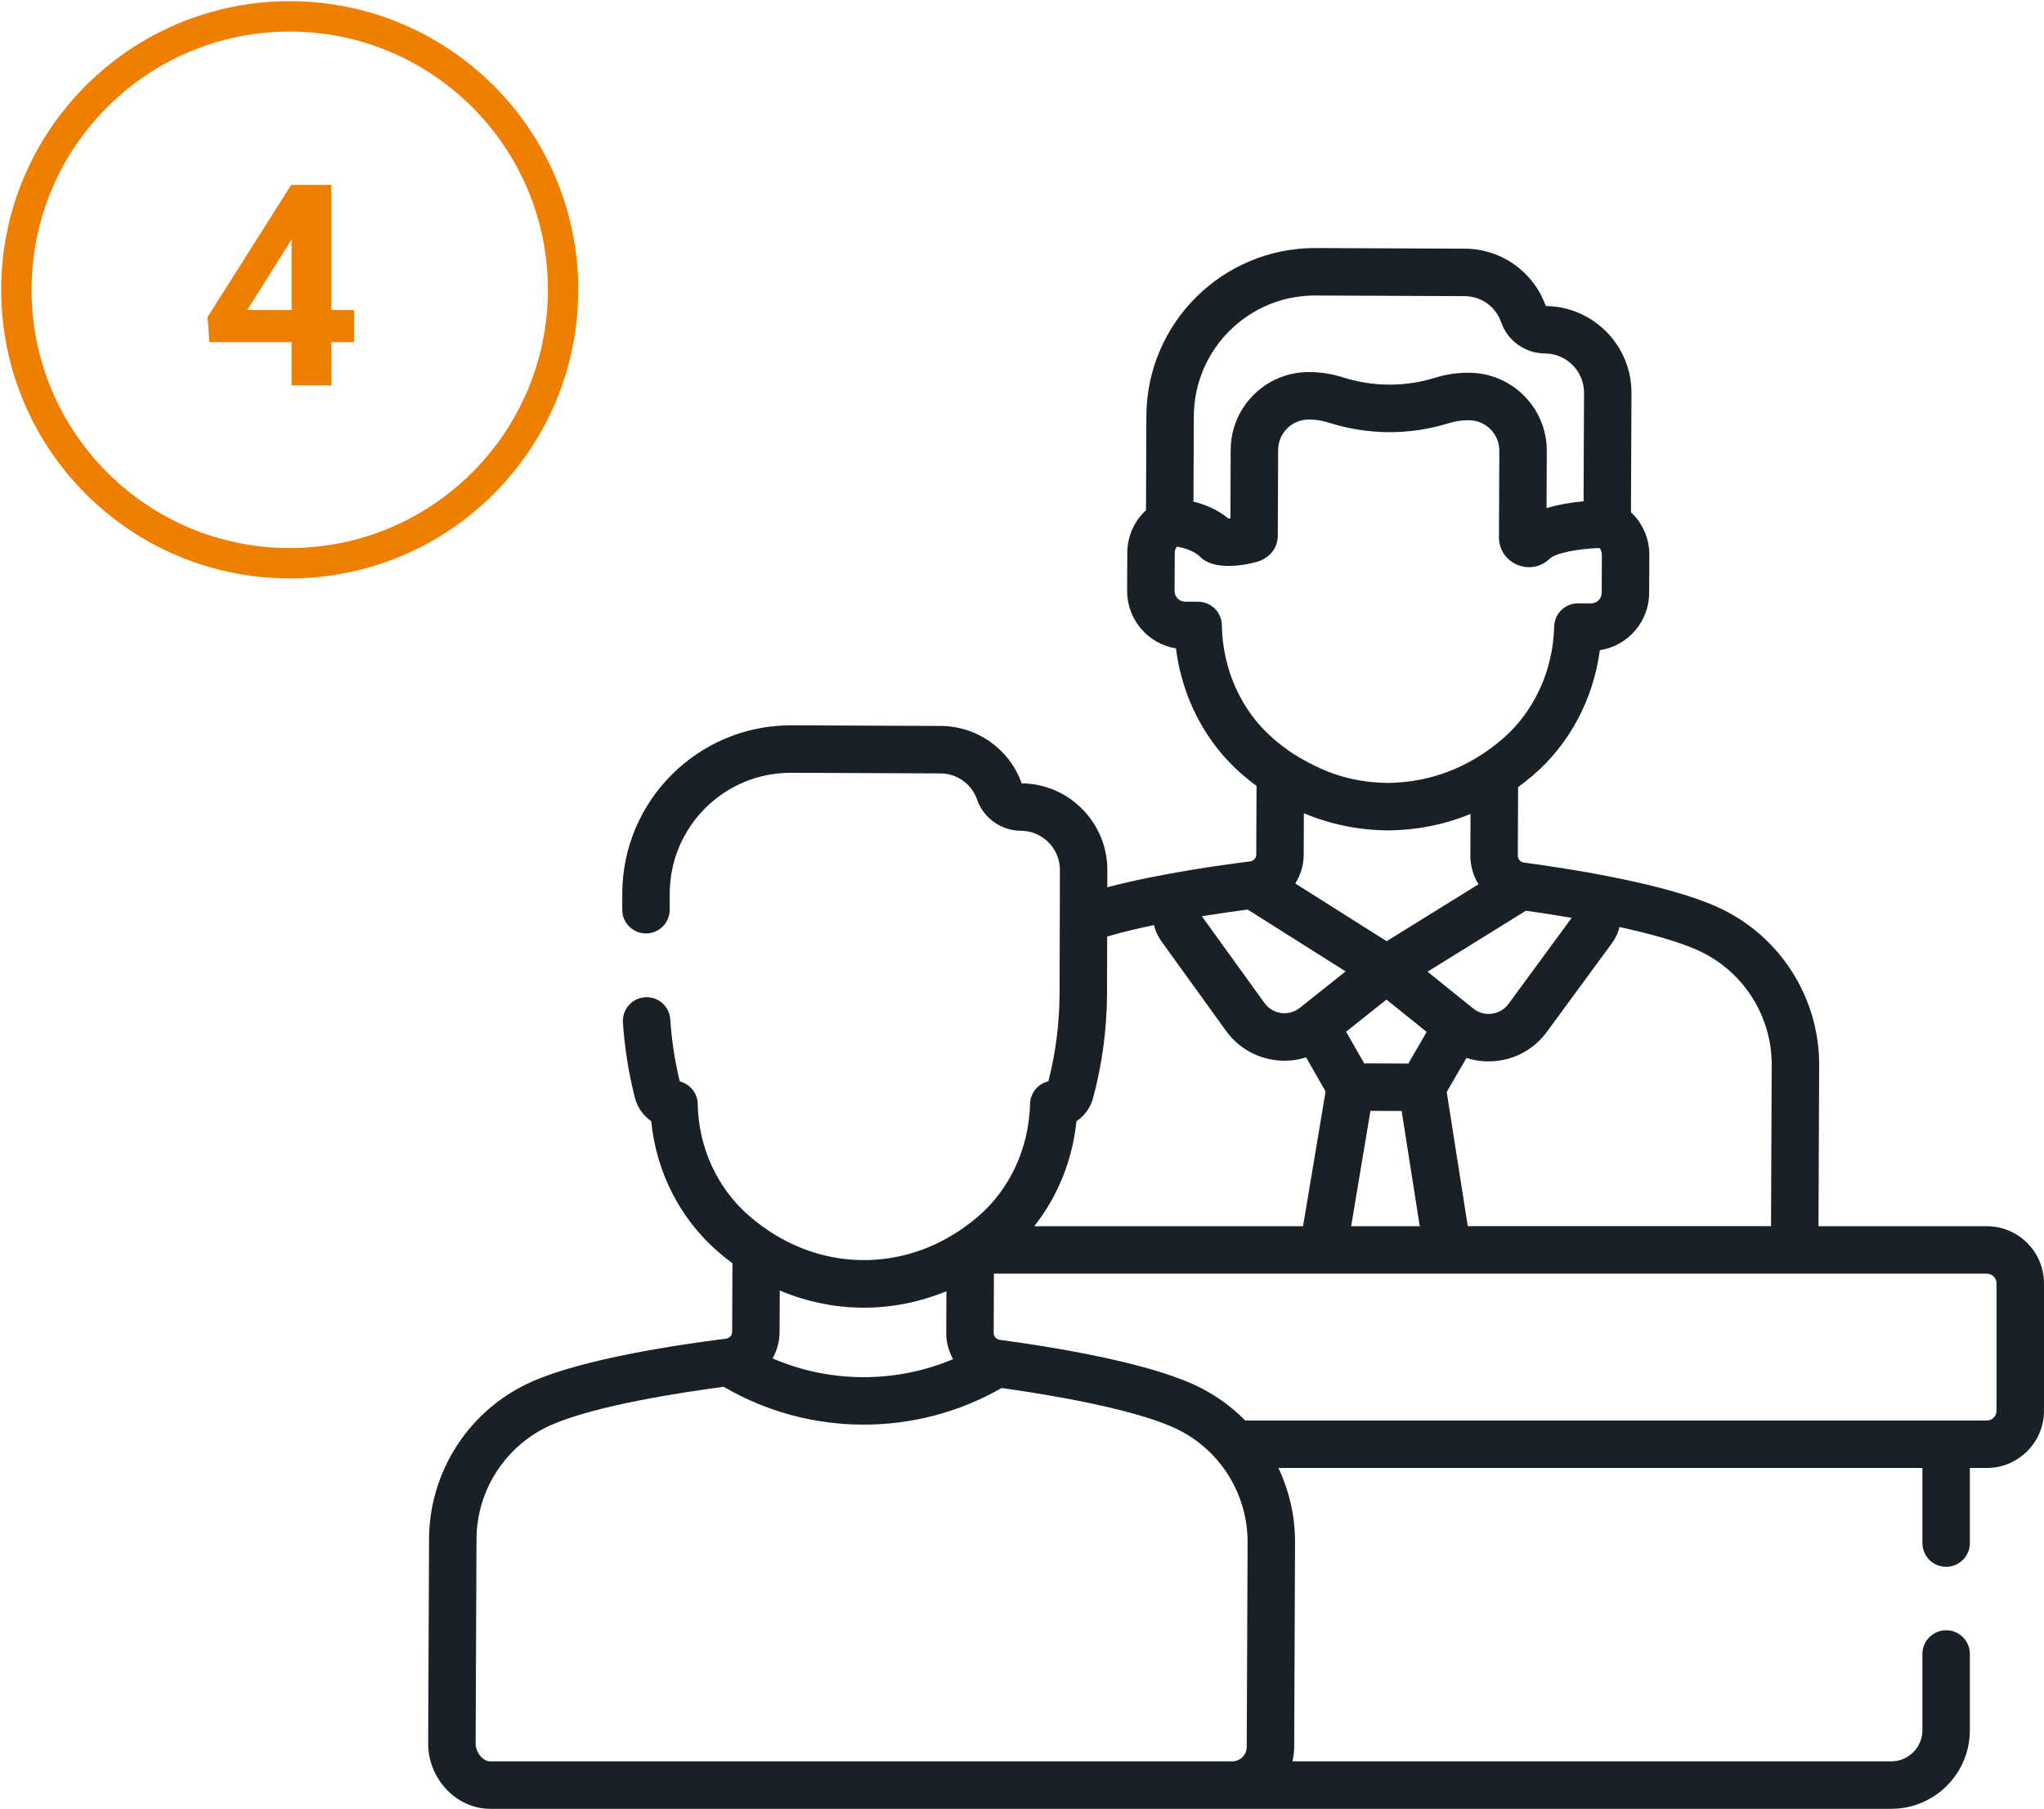 <?xml version="1.0" encoding="utf-8"?>
<!-- Generator: Adobe Illustrator 16.0.2, SVG Export Plug-In . SVG Version: 6.00 Build 0)  -->
<!DOCTYPE svg PUBLIC "-//W3C//DTD SVG 1.1//EN" "http://www.w3.org/Graphics/SVG/1.1/DTD/svg11.dtd">
<svg version="1.1" xmlns="http://www.w3.org/2000/svg" xmlns:xlink="http://www.w3.org/1999/xlink" x="0px" y="0px"
	 width="672.974px" height="595.39px" viewBox="0 0 672.974 595.39" enable-background="new 0 0 672.974 595.39"
	 xml:space="preserve">
<g id="Layer_1">
	<g display="none">
		<g display="inline">
			<path fill="#192126" d="M616.811,278.1H487.49c-4.143,0-7.5,3.357-7.5,7.498c0,4.142,3.357,7.5,7.5,7.5h129.322
				c4.143,0,7.498-3.358,7.498-7.5C624.311,281.457,620.953,278.1,616.811,278.1z"/>
			<path fill="#192126" d="M616.811,323.313H487.49c-4.143,0-7.5,3.357-7.5,7.498c0,4.143,3.357,7.5,7.5,7.5h129.322
				c4.143,0,7.498-3.357,7.498-7.5C624.311,326.67,620.953,323.313,616.811,323.313z"/>
			<path fill="#192126" d="M624.311,376.023c0-4.141-3.357-7.498-7.498-7.498H487.49c-4.143,0-7.5,3.357-7.5,7.498
				c0,4.143,3.357,7.5,7.5,7.5h129.322C620.953,383.523,624.311,380.166,624.311,376.023z"/>
			<path fill="#192126" d="M487.49,413.738c-4.143,0-7.5,3.357-7.5,7.5c0,4.141,3.357,7.498,7.5,7.498h64.66
				c4.143,0,7.498-3.357,7.498-7.498c0-4.143-3.357-7.5-7.498-7.5H487.49z"/>
			<path fill="#192126" d="M662.105,171.581l-77.32-77.321c-6.869-6.875-16.283-10.87-26.24-10.87H304.106
				c-20.46,0-37.105,16.646-37.105,37.106v76.781c0,4.142,3.358,7.499,7.499,7.499s7.499-3.358,7.499-7.499v-76.781
				c0-12.19,9.917-22.107,22.107-22.107h254.438c1.619,0,3.209,0.173,4.764,0.516v68.296c0,14.256,11.6,25.854,25.855,25.854h68.287
				c0.346,1.565,0.523,3.168,0.523,4.764v360.465c0,12.189-9.918,22.107-22.107,22.107H535.119
				c8.77-13.111,7.373-31.055-4.195-42.623l-68.184-68.185c-4.967-4.965-12.196-6.299-18.397-4.037l-14.68-14.68
				c41.417-57.513,35.309-137.085-15.341-187.737c-56.213-56.212-148.444-57.332-205.775,0c-56.731,56.732-56.731,149.042,0,205.774
				c50.606,50.605,130.256,56.621,187.732,15.335l14.685,14.684c-2.262,6.201-0.928,13.43,4.039,18.396l63.072,63.072h-173.97
				c-12.189,0-22.107-9.918-22.107-22.107v-24.035c0-4.143-3.358-7.498-7.499-7.498s-7.499,3.357-7.499,7.498v24.035
				c0,20.459,16.646,37.105,37.105,37.105h331.763c20.459,0,37.105-16.646,37.105-37.105V197.819
				C672.975,188.087,669.113,178.582,662.105,171.581z M219.155,458.296c-50.884-50.883-50.884-133.677,0-184.563
				c51.532-51.532,134.24-50.322,184.562,0c46.854,46.856,51.22,121.301,10.152,173.166c-6.303,7.961-13.579,15.238-21.548,21.549
				C340.786,509.251,266.158,505.3,219.155,458.296z M408.09,474.781c4.242-3.775,8.287-7.813,12.139-12.139l12.349,12.35
				l-12.167,12.167l-12.348-12.351C408.073,474.798,408.081,474.789,408.09,474.781L408.09,474.781z M493.795,574.897
				l-68.184-68.184c-0.979-0.979-0.98-2.564,0-3.545l0.098-0.098c0.002-0.002,0.004-0.004,0.006-0.006l22.877-22.877
				c0.977-0.976,2.566-0.976,3.543,0l68.186,68.186c7.311,7.313,7.311,19.211,0,26.523
				C512.988,582.228,501.125,582.228,493.795,574.897L493.795,574.897z M578.309,167.201v-58.207l69.063,69.062h-58.207
				C583.178,178.056,578.309,173.186,578.309,167.201z"/>
			<path fill="#192126" d="M478.859,132.053H330.072c-8.895,0-16.13,7.236-16.13,16.13v28.743c0,8.894,7.235,16.13,16.13,16.13
				h148.787c8.895,0,16.131-7.236,16.131-16.13v-28.743C494.988,139.289,487.752,132.053,478.859,132.053z M479.99,176.925
				c0,0.623-0.508,1.131-1.133,1.131H330.072c-0.623,0-1.131-0.507-1.131-1.131v-28.742c0-0.623,0.507-1.131,1.131-1.131h148.787
				c0.623,0,1.131,0.507,1.131,1.131V176.925L479.99,176.925z"/>
			<path fill="#192126" d="M393.175,447.755c45.073-45.072,45.073-118.408,0-163.48c-45.071-45.071-118.407-45.071-163.479,0
				c-17.536,17.537-28.782,39.727-32.522,64.172c-0.626,4.094,2.185,7.92,6.279,8.547c4.096,0.629,7.921-2.186,8.547-6.279
				c3.254-21.264,13.04-40.572,28.301-55.834c39.224-39.223,103.044-39.223,142.269,0c37.634,37.635,39.151,97.91,4.566,137.378
				c-3.294-6.703-8.896-12.16-16.225-15.387c-8.884-3.91-24.2-6.396-33.621-7.639l-0.04-9.471
				c9.104-6.703,15.566-16.818,17.423-28.521c1.602-0.666,3.07-1.648,4.328-2.916c2.511-2.527,3.88-5.881,3.857-9.441
				c-0.067-9.939-0.059-26.412-0.059-36.008c0-9.076-6.611-16.637-15.271-18.119c-1.662-8.439-9.117-14.822-18.036-14.822H293.29
				c-18.663,0-33.847,15.184-33.847,33.846v35.242c0,5.473,3.339,10.178,8.086,12.189c1.814,11.346,7.956,21.207,16.627,27.912
				l0.044,10.332c-9.41,1.32-24.704,3.936-33.558,7.922c-6.731,3.033-11.992,8.176-15.23,14.51
				c-11.99-13.803-19.929-30.441-23.077-48.535c-0.71-4.08-4.594-6.813-8.674-6.104c-4.081,0.711-6.813,4.594-6.104,8.674
				c4.093,23.513,15.205,44.894,32.14,61.83C274.966,493.024,348.303,492.628,393.175,447.755z M293.29,304.936h36.203
				c1.866,0,3.384,1.518,3.384,3.383c0,6.162,5.013,11.176,11.175,11.176h0.367c1.866,0,3.384,1.518,3.384,3.385v4.025l-9.064-0.852
				c-8.88-0.83-17.962,1.275-25.57,5.936c-4.173,2.555-8.965,3.904-13.857,3.904h-24.867v-12.107
				C274.442,313.391,282.897,304.936,293.29,304.936L293.29,304.936z M274.442,357.424v-6.533h24.866
				c7.66,0,15.16-2.115,21.692-6.115c4.86-2.977,10.662-4.322,16.335-3.791l10.47,0.982c0.007,4.619,0.019,10.713,0.044,15.428
				c-4.175,0.734-7.424,4.252-7.679,8.613c-0.893,15.334-13.653,27.344-29.049,27.344c-15.364,0-28.143-12-29.094-27.322
				C281.76,361.711,278.562,358.215,274.442,357.424L274.442,357.424z M311.122,408.351c3.851,0,7.59-0.506,11.16-1.439l0.018,4.182
				c0.008,1.941,0.453,3.791,1.241,5.455c-3.729,2.516-8.146,3.904-12.777,3.918c-0.022,0-0.046,0-0.068,0
				c-4.588,0-8.973-1.35-12.688-3.813c0.774-1.672,1.208-3.523,1.2-5.465l-0.019-4.482
				C302.99,407.777,306.994,408.351,311.122,408.351L311.122,408.351z M247.155,443.394c1.089-5.486,4.592-10.061,9.646-12.338
				c5.103-2.297,14.93-4.604,27.306-6.432c7.069,6.938,16.536,10.84,26.586,10.84h0.113c10.124-0.029,19.643-4.016,26.704-11.066
				c12.393,1.725,22.238,3.947,27.359,6.203c5.739,2.525,9.449,7.338,10.358,13.201
				C338.114,474.285,284.118,474.146,247.155,443.394L247.155,443.394z"/>
		</g>
	</g>
	<g id="Layer_3" display="none">
		<g display="inline">
			<g>
				<g>
					<path fill="#192126" d="M602.288,353.894l-80.104-70.862c-0.822-0.726-1.676-1.407-2.557-2.045v-18.635
						c0-11.073-9.008-20.081-20.08-20.081h-28.529c-11.072,0-20.083,9.008-20.083,20.081v12.15h-58.919v-12.15
						c0-11.073-9.009-20.081-20.081-20.081h-28.531c-11.072,0-20.081,9.008-20.081,20.081v18.635
						c-0.88,0.639-1.735,1.319-2.556,2.046l-80.103,70.861c-25.005,22.12-39.347,53.955-39.347,87.34v79.196
						c0,22.112,16.821,40.366,38.337,42.646v14.189c0,9.994,8.131,18.125,18.125,18.125h43.814c9.994,0,18.125-8.131,18.125-18.125
						v-13.945h203.514v13.945c0,9.994,8.129,18.125,18.125,18.125h43.816c9.992,0,18.121-8.131,18.121-18.125v-14.189
						c21.518-2.279,38.338-20.533,38.338-42.646V500.24c0-4.068-3.297-7.367-7.367-7.367c-4.068,0-7.369,3.299-7.369,7.367v20.189
						c0,15.525-12.629,28.155-28.152,28.155h-354.54c-15.523,0-28.152-12.63-28.152-28.155v-79.196
						c0-29.167,12.529-56.978,34.375-76.303l80.102-70.86c3.207-2.836,7.784-4.833,12.756-4.833h156.377
						c4.949,0,9.531,1.979,12.756,4.832l80.102,70.861c21.848,19.325,34.375,47.136,34.375,76.303v24.563
						c0,4.069,3.299,7.368,7.369,7.368s7.367-3.298,7.367-7.368v-24.563C641.634,407.849,627.294,376.014,602.288,353.894
						L602.288,353.894z M537.97,563.321h50.59v13.943c0,1.869-1.518,3.389-3.385,3.389h-43.816c-1.869,0-3.389-1.52-3.389-3.389
						V563.321z M254.392,563.321h50.592v13.943c0,1.869-1.52,3.389-3.389,3.389h-43.814c-1.869,0-3.389-1.52-3.389-3.389V563.321z
						 M377.282,274.502h-33.993c-1.762,0-3.507,0.145-5.227,0.412v-12.562c0-2.947,2.397-5.345,5.344-5.345h28.531
						c2.947,0,5.344,2.397,5.344,5.345V274.502z M504.892,274.915c-1.719-0.267-3.465-0.412-5.227-0.412h-33.993v-12.15
						c0-2.947,2.399-5.345,5.347-5.345h28.529c2.947,0,5.344,2.397,5.344,5.345V274.915z"/>
					<path fill="#192126" d="M611.468,155.801c-60.189-19.648-137.619-26.129-189.991-25.612
						c-52.414-0.517-129.8,5.963-189.99,25.612c-22.159,7.234-40.345,22.564-51.209,43.167c-10.868,20.613-13.23,44.276-6.652,66.63
						c0.092,0.304-0.389-1.159,6.947,20.911c4.752,14.29,18.015,23.404,32.384,23.403c3.062,0,6.176-0.415,9.266-1.281
						l62.836-17.611c17.647-4.946,28.216-22.802,24.061-40.653l-6.087-26.142c-1.579-6.622,3.444-12.965,10.238-12.965h216.415
						c6.756,0,11.83,6.295,10.229,13.002l-6.078,26.106c-4.154,17.85,6.414,35.706,24.061,40.652l62.836,17.611
						c17.594,4.932,35.885-4.788,41.65-22.123c7.811-23.5,6.854-20.605,6.947-20.911
						C682.933,219.367,657.321,170.769,611.468,155.801L611.468,155.801z M648.396,281.858
						c-3.275,9.861-13.678,15.385-23.688,12.583l-62.836-17.611c-10.037-2.814-16.049-12.971-13.686-23.122l3.061-13.144
						l101.428,28.428L648.396,281.858z M656.804,254.845L554.56,226.188c2.748-15.413-9.113-29.667-24.875-29.667H313.27
						c-15.833,0-27.623,14.346-24.875,29.665l-49.447,13.859c-3.918,1.099-6.205,5.165-5.106,9.083
						c0.911,3.252,3.87,5.381,7.09,5.381c1.906,0-0.158,0.227,50.776-13.948l3.06,13.144c2.364,10.153-3.648,20.309-13.686,23.123
						l-62.836,17.611c-9.999,2.806-20.41-2.723-23.688-12.583l-4.278-12.867l19.151-5.368c3.917-1.099,6.203-5.165,5.105-9.083
						c-1.096-3.918-5.165-6.202-9.083-5.105l-19.3,5.409c-3.309-16.65-0.846-33.82,7.162-49.004
						c9.067-17.196,24.249-29.992,42.746-36.03c48.216-15.741,120.954-25.514,185.345-24.884h0.143
						c64.403-0.639,137.128,9.143,185.347,24.884C642.989,181.592,664.058,218.325,656.804,254.845L656.804,254.845z"/>
					<path fill="#192126" d="M372.391,367.886c0-8.422-6.853-15.275-15.275-15.275h-30.563c-8.423,0-15.275,6.853-15.275,15.275
						v13.167c0,8.424,6.852,15.276,15.275,15.276h30.563c8.423,0,15.275-6.852,15.275-15.276V367.886z M357.656,381.053
						c0,0.297-0.243,0.54-0.54,0.54h-30.563c-0.297,0-0.54-0.243-0.54-0.54v-13.167c0-0.297,0.243-0.539,0.54-0.539h30.563
						c0.297,0,0.54,0.242,0.54,0.539V381.053z"/>
					<path fill="#192126" d="M452.035,367.886c0-8.422-6.852-15.275-15.275-15.275h-30.563c-8.424,0-15.276,6.853-15.276,15.275
						v13.167c0,8.424,6.853,15.276,15.276,15.276h30.563c8.423,0,15.275-6.852,15.275-15.276V367.886z M437.298,381.053
						c0,0.297-0.243,0.54-0.54,0.54h-30.563c-0.298,0-0.541-0.243-0.541-0.54v-13.167c0-0.297,0.243-0.539,0.541-0.539h30.563
						c0.297,0,0.54,0.242,0.54,0.539V381.053z"/>
					<path fill="#192126" d="M531.679,367.886c0-8.422-6.854-15.275-15.275-15.275h-30.564c-8.424,0-15.276,6.853-15.276,15.275
						v13.167c0,8.424,6.853,15.276,15.276,15.276h30.564c8.422,0,15.275-6.852,15.275-15.276V367.886z M516.944,381.053
						c0,0.297-0.244,0.54-0.541,0.54h-30.564c-0.298,0-0.54-0.243-0.54-0.54v-13.167c0-0.297,0.242-0.539,0.54-0.539h30.564
						c0.297,0,0.541,0.242,0.541,0.539V381.053z"/>
					<path fill="#192126" d="M372.391,429.406c0-8.422-6.853-15.275-15.275-15.275h-30.563c-8.423,0-15.275,6.854-15.275,15.275
						v13.167c0,8.423,6.852,15.275,15.275,15.275h30.563c8.423,0,15.275-6.853,15.275-15.275V429.406z M357.656,442.571
						c0,0.297-0.243,0.541-0.54,0.541h-30.563c-0.297,0-0.54-0.244-0.54-0.541v-13.166c0-0.298,0.243-0.54,0.54-0.54h30.563
						c0.297,0,0.54,0.242,0.54,0.54V442.571z"/>
					<path fill="#192126" d="M452.035,429.406c0-8.422-6.852-15.275-15.275-15.275h-30.563c-8.424,0-15.276,6.854-15.276,15.275
						v13.167c0,8.423,6.853,15.275,15.276,15.275h30.563c8.423,0,15.275-6.853,15.275-15.275V429.406z M437.298,442.571
						c0,0.297-0.243,0.541-0.54,0.541h-30.563c-0.298,0-0.541-0.244-0.541-0.541v-13.166c0-0.298,0.243-0.54,0.541-0.54h30.563
						c0.297,0,0.54,0.242,0.54,0.54V442.571z"/>
					<path fill="#192126" d="M531.679,429.406c0-8.422-6.854-15.275-15.275-15.275h-30.564c-8.424,0-15.276,6.854-15.276,15.275
						v13.167c0,8.423,6.853,15.275,15.276,15.275h30.564c8.422,0,15.275-6.853,15.275-15.275V429.406z M516.944,442.571
						c0,0.297-0.244,0.541-0.541,0.541h-30.564c-0.298,0-0.54-0.244-0.54-0.541v-13.166c0-0.298,0.242-0.54,0.54-0.54h30.564
						c0.297,0,0.541,0.242,0.541,0.54V442.571z"/>
					<path fill="#192126" d="M357.116,475.651h-30.563c-8.423,0-15.275,6.853-15.275,15.272v13.168
						c0,8.424,6.852,15.275,15.275,15.275h30.563c8.423,0,15.275-6.852,15.275-15.275v-13.168
						C372.391,482.504,365.539,475.651,357.116,475.651z M357.656,504.092c0,0.297-0.243,0.541-0.54,0.541h-30.563
						c-0.297,0-0.54-0.244-0.54-0.541v-13.168c0-0.297,0.243-0.539,0.54-0.539h30.563c0.297,0,0.54,0.242,0.54,0.539V504.092z"/>
					<path fill="#192126" d="M436.758,475.651h-30.563c-8.423,0-15.276,6.853-15.276,15.272v13.168
						c0,8.424,6.853,15.275,15.276,15.275h30.563c8.423,0,15.275-6.852,15.275-15.275v-13.168
						C452.035,482.504,445.182,475.651,436.758,475.651z M437.298,504.092c0,0.297-0.243,0.541-0.54,0.541h-30.563
						c-0.298,0-0.541-0.244-0.541-0.541v-13.168c0-0.297,0.243-0.539,0.541-0.539h30.563c0.297,0,0.54,0.242,0.54,0.539V504.092z"/>
					<path fill="#192126" d="M516.403,475.651h-30.564c-8.424,0-15.276,6.853-15.276,15.272v13.168
						c0,8.424,6.853,15.275,15.276,15.275h30.564c8.422,0,15.275-6.852,15.275-15.275v-13.168
						C531.679,482.504,524.825,475.651,516.403,475.651z M516.944,504.092c0,0.297-0.244,0.541-0.541,0.541h-30.564
						c-0.298,0-0.54-0.244-0.54-0.541v-13.168c0-0.297,0.242-0.539,0.54-0.539h30.564c0.297,0,0.541,0.242,0.541,0.539V504.092z"/>
				</g>
			</g>
		</g>
	</g>
	<g id="Layer_4">
		<g>
			<path fill="#192126" d="M140.977,573.864c-0.05,11.621,9.256,21.479,20.323,21.525h0.033h461.37
				c14.263,0,25.865-11.603,25.865-25.865v-25.097c0-4.316-3.497-7.813-7.813-7.813s-7.813,3.496-7.813,7.813v25.096
				c0,5.647-4.595,10.241-10.241,10.241H425.519c0.364-1.524,0.576-3.094,0.583-4.699l0.284-67.31
				c0.036-8.66-1.907-17.019-5.476-24.555h212.032v24.714c0,4.314,3.496,7.813,7.813,7.813c4.315,0,7.813-3.498,7.813-7.813v-24.714
				h5.572c10.386,0,18.835-8.449,18.835-18.834v-41.919c0-10.384-8.449-18.833-18.835-18.833h-55.414l0.223-52.958
				c0.096-22.443-13.066-42.899-33.531-52.114c-16.756-7.545-47.104-12.405-63.704-14.63h-0.002
				c-1.134-0.151-1.983-1.125-1.979-2.264l0.095-22.573c1.646-1.204,3.265-2.474,4.853-3.83
				c12.081-10.313,19.896-25.048,22.059-41.225c9.148-1.394,16.198-9.294,16.239-18.833l0.053-12.543
				c0.021-5.407-2.213-10.447-6.042-14.029l0.165-39.239c0.067-15.667-12.576-28.479-28.221-28.647
				c-3.992-11.25-14.652-18.827-26.613-18.877l-49.161-0.208c-30.596-0.088-55.586,24.655-55.716,55.247l-0.131,31.052
				c-3.857,3.549-6.135,8.567-6.158,13.975l-0.053,12.546c-0.039,9.538,6.944,17.497,16.08,18.968
				c2.025,16.195,9.717,30.994,21.709,41.41c1.576,1.369,3.186,2.652,4.82,3.872l-0.095,22.573
				c-0.005,1.139-0.863,2.105-1.999,2.248h-0.001c-5.2,0.651-12.075,1.594-19.559,2.832c-0.006,0.001-0.013,0.001-0.019,0.002
				c-0.009,0.001-0.018,0.004-0.026,0.005c-8.888,1.469-18.626,3.356-27.437,5.668c0.01-3.531,0.017-5.572,0.017-5.573
				c0.068-15.659-12.576-28.472-28.22-28.64c-3.991-11.249-14.664-18.828-26.613-18.878l-49.162-0.208c-0.077,0-0.158,0-0.236,0
				c-30.485,0-55.35,24.734-55.478,55.248l-0.013,5.43c-0.009,4.315,3.482,7.819,7.796,7.829h0.018c4.307,0,7.803-3.487,7.812-7.796
				l0.013-5.41c0.092-21.959,17.908-39.677,39.852-39.677h0.172l49.161,0.208c5.392,0.023,10.206,3.458,11.978,8.549
				c2.142,6.151,7.95,10.303,14.452,10.329c7.113,0.03,12.876,5.844,12.847,12.957c0,0.009-0.059,18.297-0.111,40.447
				c-0.022,9.801-1.259,19.568-3.675,29.052c-3.377,0.803-5.944,3.788-6.036,7.398c-0.376,14.616-6.634,28.159-17.171,37.154
				c-3.605,3.079-6.816,5.081-6.921,5.152c-19.151,12.354-42.705,12.162-61.61-0.265c-1.123-0.786-3.489-2.27-6.87-5.206
				c-10.458-9.082-16.602-22.478-16.857-36.75c-0.065-3.603-2.562-6.603-5.913-7.44c-1.625-6.679-2.673-13.544-3.117-20.414
				c-0.28-4.307-3.993-7.585-8.301-7.291c-4.306,0.279-7.57,3.995-7.292,8.301c0.515,7.94,1.742,15.876,3.65,23.592l0.27,1.094
				c0.806,3.259,2.768,5.985,5.39,7.783c1.632,16.671,9.453,32.091,21.925,42.923c1.576,1.369,3.187,2.653,4.82,3.872l-0.095,22.573
				c-0.004,1.14-0.863,2.106-1.998,2.249c0,0-0.001,0-0.002,0c-16.617,2.085-47.002,6.686-63.824,14.092
				c-20.542,9.042-33.876,29.386-33.97,51.83L140.977,573.864z M311.544,438.683c-0.012,3.134,0.81,6.1,2.246,8.696
				c-18.928,7.991-40.569,7.9-59.43-0.251c1.458-2.583,2.305-5.542,2.317-8.676l0.058-13.672c18.273,7.71,37.728,7.294,54.869,0.232
				L311.544,438.683z M403.641,339.285c3.836,5.316,9.524,8.733,16.017,9.629c3.532,0.488,6.985,0.195,10.37-0.874l6.41,11.222
				l-7.419,44.352H340.52c7.712-9.734,12.572-21.728,13.899-34.54c2.615-1.748,4.6-4.41,5.459-7.607
				c3.028-11.263,4.575-22.896,4.604-34.575c0.015-6.696,0.033-13.036,0.047-18.628c4.79-1.398,10.053-2.654,15.41-3.771
				c0.443,1.882,1.256,3.69,2.434,5.321L403.641,339.285z M443.041,319.749l-15.085,11.998c-1.755,1.397-3.94,1.998-6.166,1.691
				c-2.221-0.307-4.167-1.478-5.479-3.295l-20.602-28.548c5.562-0.902,10.76-1.637,15.087-2.204L443.041,319.749z M443.197,339.59
				l13.29-10.571l13.236,10.654l-6.037,10.402l-14.537-0.062L443.197,339.59z M451.212,365.647l10.277,0.043l5.952,37.924h-22.58
				L451.212,365.647z M426.463,290.807c1.745-2.756,2.76-6.001,2.774-9.455l0.058-13.671c8.536,3.601,17.664,5.504,27.323,5.653
				c0.041,0.001,0.08,0.001,0.121,0.001h0.054c9.661-0.067,18.804-1.895,27.37-5.424l-0.057,13.672
				c-0.014,3.452,0.975,6.706,2.694,9.477l-30.249,18.742L426.463,290.807z M508.679,116.351c7.115,0.031,12.88,5.844,12.852,12.959
				l-0.15,35.704c-3.728,0.322-8.099,0.976-12.188,2.267l0.079-18.816c0.061-14.151-11.404-25.712-25.557-25.772l-0.211-0.001
				c-3.722-0.036-7.447,0.539-11.026,1.65c-9.783,3.036-20.33,3.053-30.283-0.126c-3.573-1.141-7.277-1.728-11.009-1.744
				l-0.21-0.001c-0.037,0-0.074,0-0.111,0c-14.106,0-25.606,11.44-25.667,25.556l-0.094,22.613
				c-0.229,0.008-0.447,0.013-0.656,0.015c-3.737-3.038-7.944-4.667-11.5-5.539l0.12-28.16c0.093-21.92,17.958-39.689,39.855-39.689
				h0.17l49.161,0.208c5.41,0.023,10.229,3.473,11.991,8.587C496.355,112.189,502.157,116.324,508.679,116.351L508.679,116.351z
				 M511.705,206.206c-0.375,14.616-6.634,28.158-17.171,37.153c-10.891,9.297-23.625,14.231-37.763,14.349
				c-12.336-0.208-21.471-3.664-31.105-9.678c-2.239-1.493-4.419-3.154-6.533-4.989c-10.461-9.084-16.604-22.678-16.856-37.297
				c-0.073-4.249-3.529-7.659-7.778-7.677l-4.282-0.019c-1.934-0.008-3.502-1.587-3.493-3.522l0.053-12.542
				c0.004-0.826,0.283-1.508,0.679-2.042c2.345,0.361,5.656,1.299,7.812,3.443c5.292,5.268,17.944,1.888,19.558,1.222
				c5.433-2.245,5.874-6.78,5.878-8.116l0.12-28.397c0.024-5.521,4.524-9.998,10.04-9.998h0.044l0.211,0.001
				c2.142,0.009,4.269,0.346,6.322,1.002c12.978,4.146,26.668,4.201,39.669,0.167c2.057-0.637,4.132-0.948,6.325-0.947l0.21,0.001
				c5.541,0.023,10.027,4.546,10.003,10.083l-0.121,28.397c-0.036,8.764,10.52,13.162,16.746,7.071
				c1.94-1.898,9.675-3.281,16.352-3.491c0.454,0.557,0.785,1.292,0.781,2.2l-0.053,12.544c-0.008,1.927-1.581,3.491-3.507,3.491
				c-0.005,0-0.011,0-0.017,0l-4.28-0.019c-0.012,0-0.022,0-0.034,0C515.279,198.594,511.814,201.969,511.705,206.206
				L511.705,206.206z M517.463,302.117l-20.78,28.306c-1.324,1.805-3.275,2.958-5.496,3.248c-2.221,0.292-4.403-0.322-6.147-1.726
				l-15.033-12.1l32.39-20.069C506.455,300.344,511.705,301.131,517.463,302.117z M583.322,350.59l-0.224,53.021h-99.842
				l-6.935-44.182l6.508-11.216c3.498,1.132,6.966,1.396,10.381,0.951c6.488-0.848,12.194-4.221,16.066-9.496l21.46-29.232
				c1.188-1.62,2.015-3.417,2.475-5.292c9.681,2.096,19.165,4.663,25.789,7.645C573.846,319.473,583.392,334.312,583.322,350.59z
				 M654.139,467.575H409.992c-4.845-4.919-10.619-9-17.138-11.935c-16.755-7.543-47.102-12.403-63.703-14.628
				c-0.001,0-0.002,0-0.003,0c-1.132-0.152-1.985-1.126-1.98-2.266l0.083-19.508h326.887c1.77,0,3.209,1.44,3.209,3.209v41.919
				C657.348,466.136,655.908,467.576,654.139,467.575L654.139,467.575z M156.598,573.931l0.284-67.31
				c0.067-16.279,9.74-31.035,24.639-37.595c14.56-6.409,42.8-10.711,56.784-12.544c28.017,16.455,63.307,16.602,91.458,0.386
				c13.971,1.952,42.175,6.494,56.676,13.022c14.843,6.684,24.39,21.521,24.322,37.8l-0.284,67.309
				c-0.011,2.64-2.15,4.767-4.785,4.767h-0.021h-0.034H161.355C158.86,579.748,156.588,576.636,156.598,573.931z"/>
		</g>
	</g>
	<g>
		<g>
			<path fill="#EE7F00" d="M109.094,102.041h7.48v10.563h-7.48v14.281H95.992v-14.281H68.926l-0.589-8.251l27.519-43.478h13.238
				V102.041z M81.393,102.041h14.599V78.738l-0.861,1.496L81.393,102.041z"/>
		</g>
		<circle fill="none" stroke="#EE7F00" stroke-width="10" stroke-miterlimit="10" cx="95.389" cy="95.389" r="90"/>
	</g>
</g>
<g id="Layer_2">
</g>
</svg>
